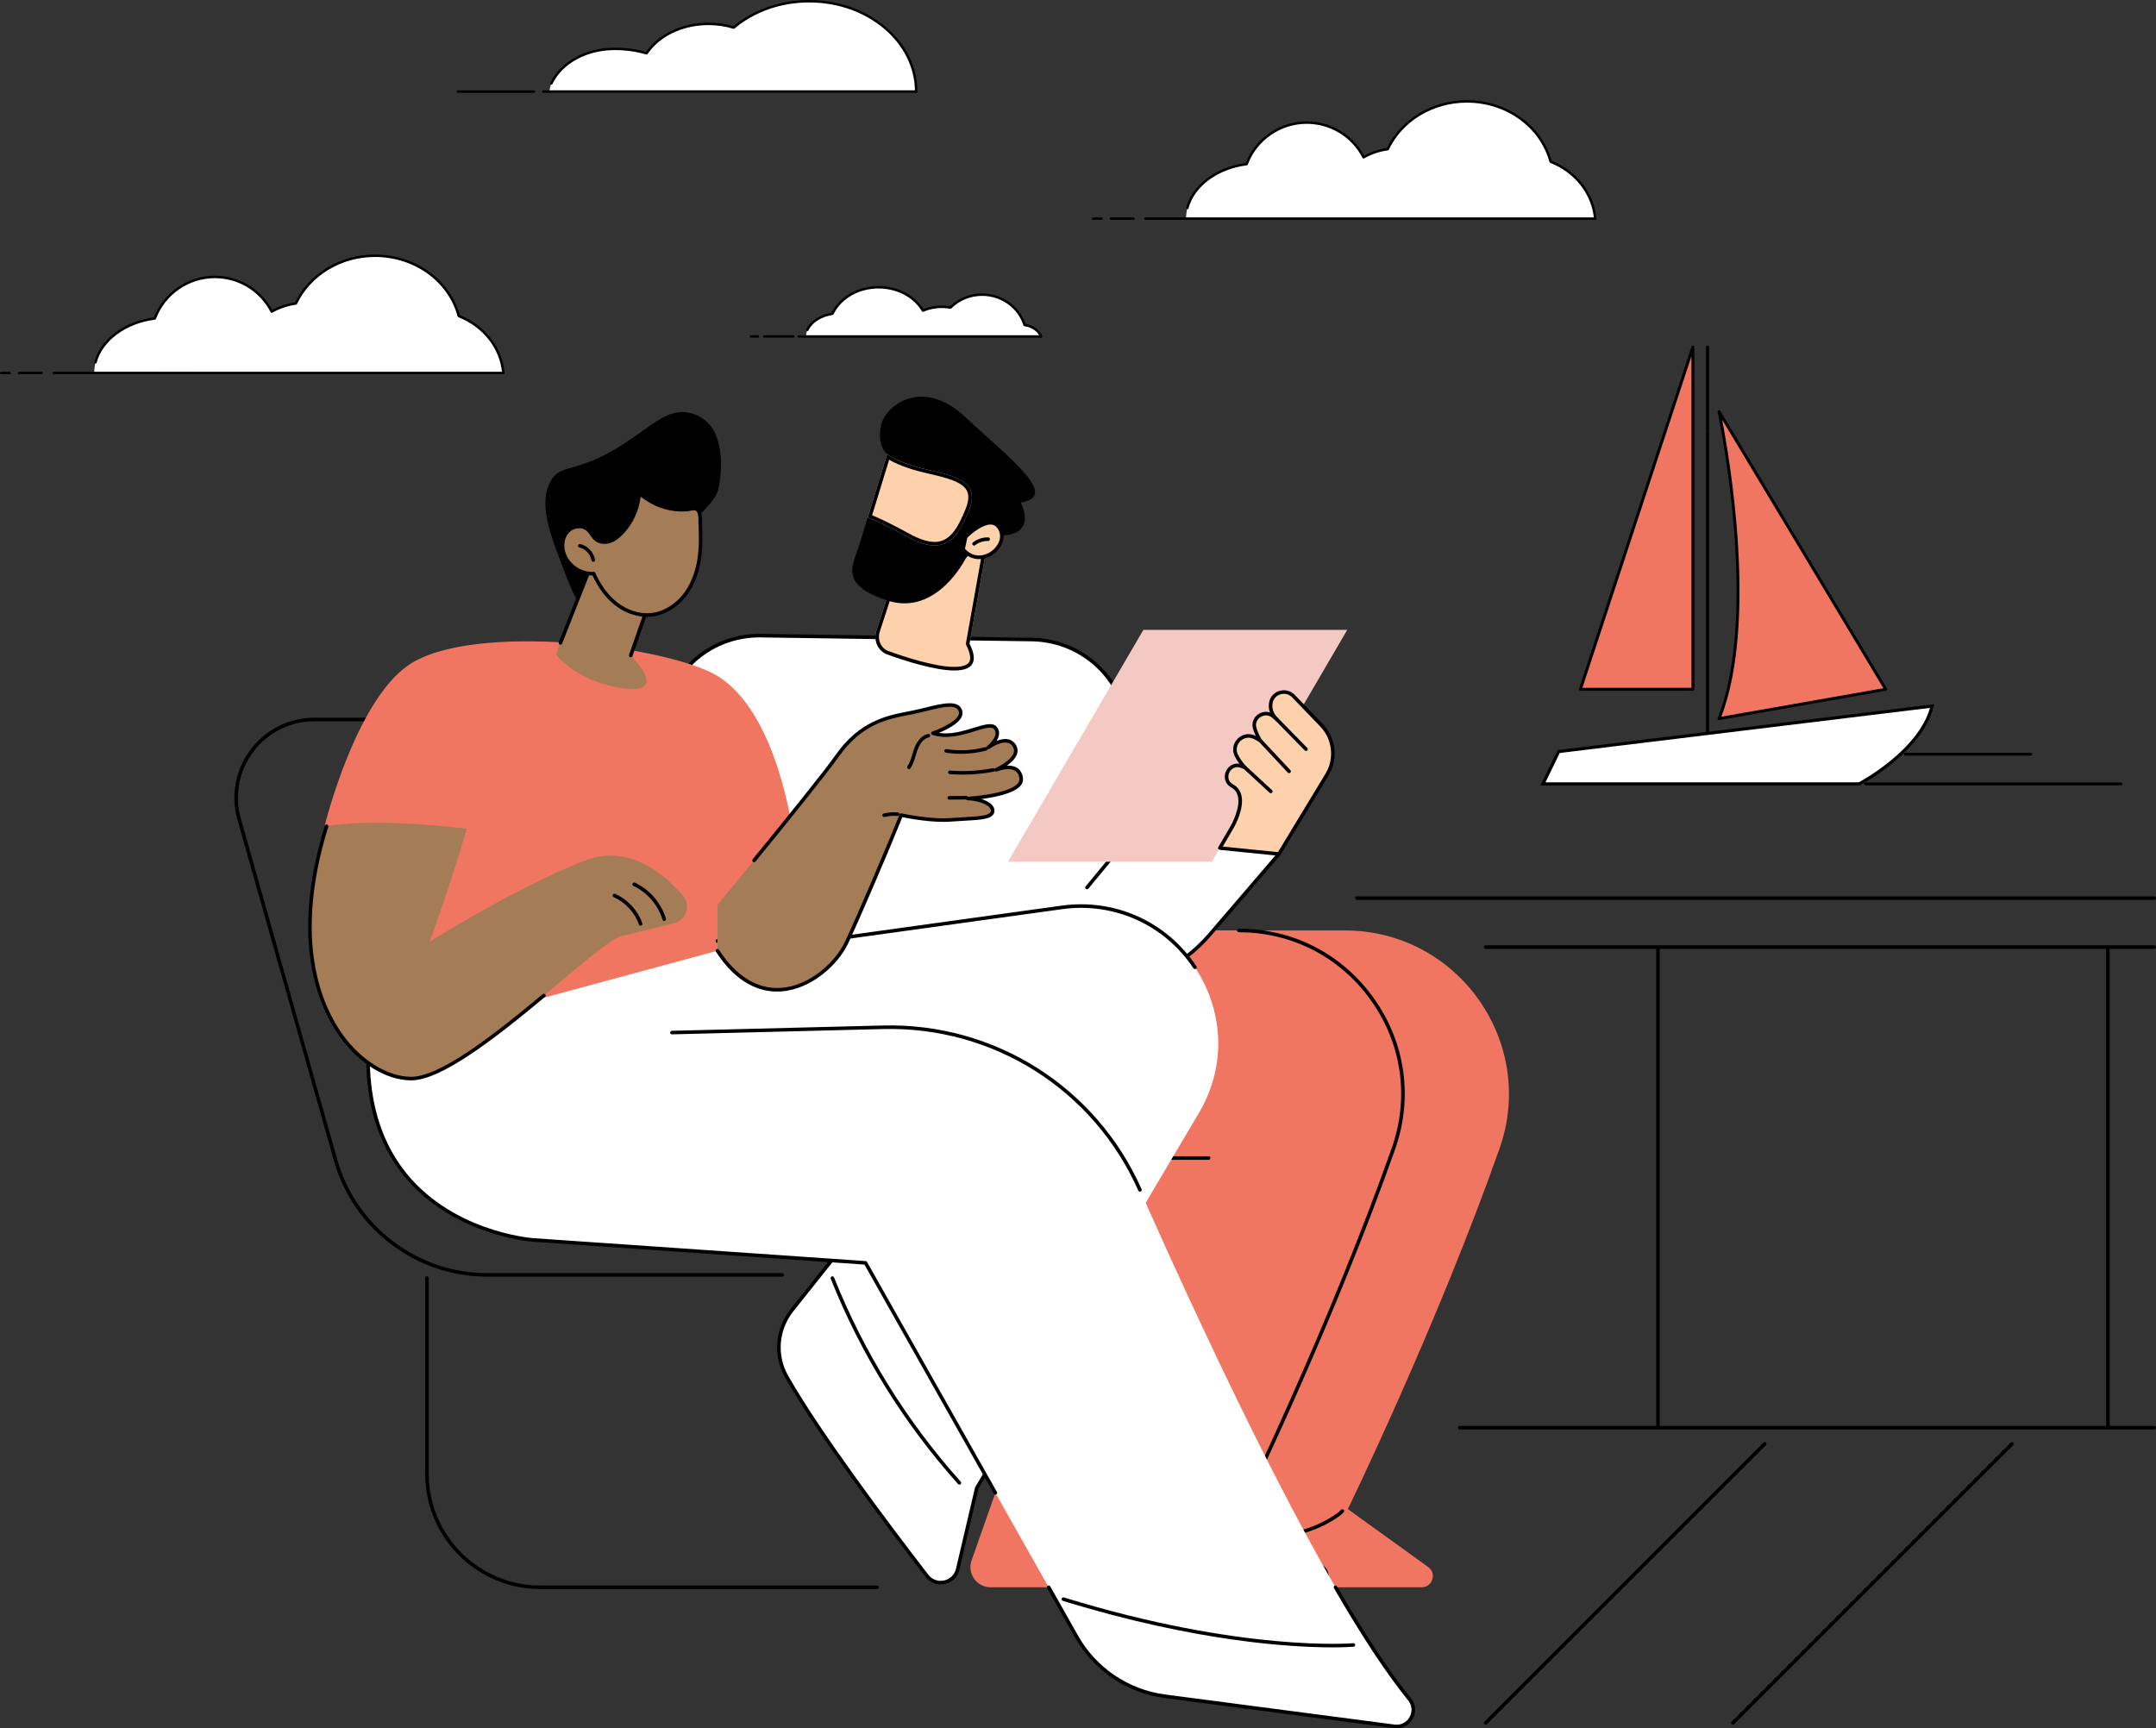 <svg xmlns="http://www.w3.org/2000/svg" id="Camada_2" data-name="Camada 2" viewBox="0 0 2663.85 2135.68"><rect x="0" y="0" width="2663.85" height="2135.68" fill="#333333" stroke="none"/><defs><style>      .cls-1 {        stroke: #000;        stroke-miterlimit: 10;        stroke-width: 3.88px;      }      .cls-1, .cls-2 {        fill: #fff;      }      .cls-3, .cls-4, .cls-2, .cls-5, .cls-6, .cls-7 {        stroke-width: 0px;      }      .cls-4 {        fill: #fdd1ab;      }      .cls-5 {        fill: #a47c55;      }      .cls-6 {        fill: #f07661;      }      .cls-7 {        fill: #f4c9c3;      }    </style></defs><g id="Illustration"><g id="Water_taxi_ride" data-name="Water taxi ride"><g><path class="cls-3" d="m966.53,1577.63h-364.74c-87.54,0-165.31-58.83-189.14-143.06l-119.29-421.67c-8.53-30.14-2.58-61.75,16.31-86.73,18.89-24.98,47.7-39.31,79.02-39.31h160.25c1.22,0,2.2.98,2.2,2.2s-.98,2.2-2.2,2.2h-160.25c-29.93,0-57.45,13.69-75.51,37.56-18.05,23.87-23.74,54.08-15.59,82.88l119.29,421.67c23.29,82.34,99.33,139.86,184.91,139.86h364.74c1.22,0,2.2.98,2.2,2.2s-.98,2.2-2.2,2.2Z"></path><g><g><path class="cls-6" d="m930.53,1149.81l-44.16,114.42c-30.75,79.69,28.37,165.34,113.79,164.82,202.36-1.22,505.09-2.44,505.09,1.23,0,4.66-133.06,382.51-173.77,498-5.71,16.2,6.31,33.16,23.49,33.16h401.57c13.41,0,18.96-17.19,8.08-25.03l-99.3-71.56s110.1-226.15,187.43-445.58c46.37-131.59-51.55-269.47-191.07-269.47h-731.15Z"></path><path class="cls-3" d="m1549.28,1902.9c-9.63,0-19.62-.5-29.97-1.51-24.82-2.42-49.64-7.33-73.66-12.08-19.66-3.89-40-7.91-60.16-10.53-1.21-.16-2.05-1.26-1.9-2.46.15-1.2,1.24-2.06,2.46-1.9,20.31,2.63,40.71,6.67,60.45,10.58,23.91,4.73,48.63,9.62,73.23,12.02,53.21,5.18,96.67-3.16,129.19-24.79,2.76-1.84,5.64-3.9,8.01-6.47.82-.9,2.21-.96,3.11-.14.9.82.96,2.21.14,3.11-2.68,2.92-5.82,5.17-8.81,7.16-27.01,17.97-61.25,27.02-102.08,27.02Z"></path><path class="cls-6" d="m799.47,1149.81l-44.16,114.42c-30.75,79.69,28.37,165.34,113.79,164.82,202.36-1.22,505.09-2.44,505.09,1.23,0,4.66-133.06,382.51-173.77,498-5.71,16.2,6.31,33.16,23.49,33.16h401.57c13.41,0,18.96-17.19,8.08-25.03l-99.3-71.56s110.1-226.15,187.43-445.58c46.37-131.59-51.55-269.47-191.07-269.47h-731.15Z"></path><path class="cls-3" d="m1625.48,1963.65c-1.22,0-2.2-.98-2.2-2.2s.98-2.2,2.2-2.2c6.24,0,9.8-4.16,11.06-8.05,1.26-3.89.79-9.35-4.26-12.99l-99.3-71.56c-.87-.63-1.16-1.78-.69-2.75,1.1-2.26,110.93-228.55,187.33-445.35,21.83-61.94,12.57-128.24-25.42-181.9-38.07-53.79-97.69-84.64-163.57-84.64-1.22,0-2.2-.98-2.2-2.2s.98-2.2,2.2-2.2c67.33,0,128.26,31.53,167.16,86.49,38.82,54.84,48.29,122.6,25.98,185.9-73.02,207.22-176.53,423.05-186.72,444.15l97.81,70.48c5.75,4.14,8.05,11.17,5.88,17.91-2.18,6.74-8.16,11.1-15.24,11.1Z"></path><path class="cls-3" d="m1418.22,1902.9c-9.63,0-19.62-.5-29.97-1.51-24.82-2.42-49.64-7.33-73.66-12.08-19.66-3.89-40-7.91-60.16-10.53-1.2-.16-2.05-1.26-1.9-2.46.15-1.2,1.25-2.06,2.46-1.9,20.31,2.63,40.71,6.67,60.45,10.58,23.91,4.73,48.63,9.62,73.23,12.02,53.22,5.18,96.68-3.16,129.19-24.79,2.76-1.84,5.64-3.9,8-6.47.82-.9,2.21-.96,3.11-.14.9.82.96,2.21.14,3.11-2.67,2.92-5.81,5.17-8.81,7.16-27.01,17.97-61.26,27.02-102.08,27.02Z"></path><path class="cls-3" d="m1493.23,1433.25h-101.61c-1.22,0-2.2-.98-2.2-2.2s.98-2.2,2.2-2.2h101.61c1.22,0,2.2.98,2.2,2.2s-.98,2.2-2.2,2.2Z"></path></g><g><g><path class="cls-2" d="m768.94,997.23c1.29-3.48,33.4-78.94,59.01-139.04,19.04-44.69,63.21-73.41,111.78-72.71l335.03,4.84c52.94.76,99.26,35.79,114.43,86.51l36,120.41,154.99,58.11-85.15,99.24c-37.28,43.44-91.91,68.12-149.15,67.36l-519.69-6.89-57.25-217.82Z"></path><path class="cls-3" d="m1348.46,1224.15c-.87,0-1.74,0-2.62-.02l-519.69-6.89c-.99-.01-1.85-.68-2.1-1.64l-57.25-217.82c-.12-.44-.09-.9.06-1.32,1.3-3.5,32.83-77.6,59.05-139.14,19.24-45.15,63.08-74.06,112.04-74.06.6,0,1.19,0,1.8.01l335.03,4.83c54.17.78,100.99,36.18,116.51,88.09l35.68,119.36,153.97,57.72c.67.25,1.18.82,1.36,1.51.18.7,0,1.43-.46,1.98l-85.15,99.24c-37.24,43.4-91.14,68.14-148.23,68.14Zm-520.58-11.28l518.02,6.86c56.74.74,110.49-23.52,147.45-66.59l83.1-96.85-152.04-57c-.64-.24-1.14-.77-1.34-1.43l-36-120.4c-14.96-50.05-60.12-84.19-112.36-84.95l-335.03-4.83c-.58,0-1.16-.01-1.73-.01-47.19,0-89.45,27.87-107.99,71.39-35.4,83.09-56.1,131.84-58.72,138.32l56.64,215.5Z"></path></g><path class="cls-3" d="m1343.08,1098.9c-.49,0-.99-.16-1.4-.5-.94-.77-1.07-2.16-.3-3.1l82.1-99.47c.77-.94,2.16-1.07,3.1-.3.94.77,1.07,2.16.3,3.1l-82.1,99.47c-.44.53-1.07.8-1.7.8Z"></path><polygon class="cls-7" points="1497.29 1064.89 1245.4 1064.89 1412.73 778.33 1664.61 778.33 1497.29 1064.89"></polygon><g><g><path class="cls-4" d="m1507.18,1047.94l72.99,7.39,59.4-98.05c11.86-19.57,9.06-44.68-6.82-61.16l-34.58-35.9c-9.1-9.44-25.39-5.01-27.86,7.87-1.27,6.61.11,13.96,7.36,20.96l-4.12-3.61c-10.71-9.38-27.36,1.01-23.22,14.63,1.32,4.35,3.44,9.27,6.61,14.82l-6.19-3.38c-14.37-7.86-30.35,7.44-23.09,22.12,2.24,4.53,5.54,9.41,10.24,14.58l-4.02-1.49c-15.38-5.7-25.88,15.91-11.76,24.27.19.11.39.23.59.34,21.7,12.26,0,50.03,0,50.03l-15.51,26.57Z"></path><path class="cls-3" d="m1580.17,1057.54c-.07,0-.15,0-.22-.01l-72.99-7.39c-.75-.08-1.4-.52-1.74-1.19-.34-.67-.32-1.46.06-2.11l15.51-26.57c.12-.21,12.61-22.24,8.53-37.08-1.22-4.44-3.74-7.69-7.72-9.93l-.63-.37c-8.41-4.98-9.05-13.94-6.09-20.16,2.64-5.54,8.73-10.24,16.47-8.95-2.28-3.06-4.19-6.13-5.7-9.18-3.74-7.56-2.22-16.22,3.87-22.06,6.06-5.81,14.71-7,22.09-3.05-1.42-3.03-2.57-5.97-3.42-8.77-2.15-7.08.51-14.27,6.79-18.33,4.42-2.86,9.52-3.49,14.12-1.97-1.51-4-1.85-8.26-.99-12.74,1.3-6.74,6.05-11.94,12.72-13.92,6.78-2.01,14.02-.12,18.89,4.94l34.58,35.9c16.55,17.18,19.48,43.42,7.12,63.82l-59.4,98.05c-.4.66-1.12,1.06-1.88,1.06Zm-69.37-11.44l68.2,6.91,58.68-96.86c11.33-18.7,8.64-42.75-6.52-58.49l-34.58-35.9c-3.73-3.87-9.27-5.32-14.48-3.78-5.06,1.5-8.67,5.44-9.65,10.53-1.34,6.98.92,13.36,6.73,18.97.86.83.9,2.19.09,3.07-.81.88-2.18.95-3.07.17l-4.12-3.61c-5.09-4.46-11.1-3.34-14.7-1.01-3.65,2.35-6.86,7.1-4.96,13.35,1.35,4.46,3.51,9.29,6.41,14.36.49.85.35,1.93-.34,2.63-.69.7-1.77.86-2.62.39l-6.19-3.38c-5.69-3.12-12.41-2.22-17.09,2.28-3.72,3.57-6.45,9.89-2.97,16.93,2.3,4.65,5.63,9.39,9.9,14.08.68.75.76,1.87.2,2.71-.57.84-1.63,1.18-2.59.83l-4.02-1.49c-6.72-2.49-11.99,1.14-14.23,5.84-2.2,4.62-1.71,10.89,4.36,14.48l.56.32c4.97,2.81,8.26,7.05,9.79,12.6,4.56,16.62-8.42,39.48-8.97,40.44l-13.8,23.63Z"></path></g><path class="cls-3" d="m1613.64,927.98c-.57,0-1.14-.22-1.57-.66l-35.98-36.72c-.85-.87-.84-2.26.03-3.11.87-.85,2.26-.84,3.11.03l35.98,36.72c.85.87.84,2.26-.03,3.11-.43.42-.98.63-1.54.63Z"></path><path class="cls-3" d="m1592.75,955.43c-.59,0-1.18-.23-1.61-.7l-35.82-38.34c-.83-.89-.78-2.28.11-3.11.89-.83,2.28-.78,3.11.11l35.82,38.34c.83.89.78,2.28-.11,3.11-.42.4-.96.59-1.5.59Z"></path><path class="cls-3" d="m1570.13,980.16c-.53,0-1.07-.19-1.49-.58l-32.24-29.75c-.89-.82-.95-2.22-.13-3.11.82-.89,2.22-.95,3.11-.12l32.24,29.75c.89.82.95,2.22.13,3.11-.43.47-1.02.71-1.62.71Z"></path></g></g><g><g><path class="cls-4" d="m1126.55,644.76l-43.78,134.65c-3.92,12.06,2.12,25.2,13.46,29.3,41.47,14.99,129.33,41.63,101.63-13.33l23.06-129.08-94.36-21.53Z"></path><path class="cls-3" d="m1129.49,649.94l86.35,19.71-22.32,124.95c-.17.94-.03,1.9.4,2.75,4.84,9.6,6.07,16.82,3.56,20.89-2.98,4.84-11.62,5.85-18.35,5.85-23.82,0-61.23-12.24-81.41-19.53-9.13-3.3-13.96-13.98-10.77-23.8l42.54-130.82Zm-2.94-5.18l-43.78,134.65c-3.92,12.06,2.12,25.2,13.46,29.3,22.6,8.17,58.97,19.79,82.91,19.79,20,0,31.33-8.11,18.72-33.12l23.06-129.08-94.36-21.53Z"></path></g><g><g><path class="cls-3" d="m1146.6,580.6c-38.33-8.65-50.44-19.5-50.44-19.5,0,0-12.48-8.6-7.93-34.11,4.55-25.52,51-61.96,104.64-11.5,53.64,50.46,117.76,98,68.21,105.45,0,0,27.07,48.89-42.86,39.8l-25.08,29.37s-35.47,71.85-96.68,52c-61.21-19.86-42.07-44.87-34.65-69.04,2.17-7.08,6.02-19.63,10.38-33.82,13.01,5.13,29.28,13.21,50.22,24.63,45.35,24.73,62.53-74.61,24.2-83.26Z"></path><g><path class="cls-4" d="m1146.6,580.6c38.33,8.65,64.26,16.06,50.52,50.08-13.74,34.02-29.37,57.91-74.72,33.18-20.94-11.42-37.2-19.51-50.22-24.63,10.51-34.26,23.97-78.14,23.97-78.14,0,0,12.11,10.85,50.44,19.5Z"></path><path class="cls-3" d="m1098.61,568.09c6.95,4.14,21.31,11,47.01,16.8,24.28,5.48,43.3,10.53,48.94,21.31,2.92,5.58,2.42,13.05-1.53,22.84-10.13,25.08-20.07,40.62-38.29,40.62-8.33,0-18.5-3.25-30.25-9.65-19.89-10.84-34.95-18.34-46.93-23.33l21.04-68.58Zm-2.46-6.99s-13.46,43.88-23.97,78.14c13.01,5.13,29.27,13.21,50.22,24.63,13.01,7.1,23.57,10.19,32.35,10.19,21.81,0,32.57-19.11,42.37-43.37,13.74-34.02-12.19-41.43-50.52-50.08-38.33-8.65-50.44-19.5-50.44-19.5Z"></path></g></g><g><g><path class="cls-4" d="m1193.13,663.37s30.98-31.44,42.47-9.74c11.49,21.71-24.63,50.57-45.73,25.06l3.26-15.33Z"></path><path class="cls-3" d="m1209.5,690.91c-7.2,0-14.8-2.93-21.32-10.81-.43-.52-.6-1.2-.46-1.86l3.26-15.33c.09-.41.29-.79.59-1.09.81-.82,19.93-20.01,34.6-17.86,4.89.72,8.72,3.62,11.37,8.64,6.55,12.37-.68,25.96-11.2,32.99-4.65,3.1-10.59,5.32-16.85,5.32Zm-17.25-12.82c10.23,11.58,23.37,9.37,31.65,3.84,8.88-5.93,15.08-17.2,9.76-27.27-1.99-3.76-4.65-5.83-8.12-6.34-10.1-1.48-24.92,10.75-30.39,16.15l-2.9,13.63Z"></path></g><path class="cls-3" d="m1203.46,674.19c-.66,0-1.31-.29-1.74-.86-.74-.96-.56-2.34.4-3.09,5.37-4.15,12.09-6.34,18.85-6.15,1.22.03,2.17,1.04,2.14,2.26-.03,1.22-1.11,2.17-2.26,2.14-5.67-.15-11.54,1.76-16.05,5.24-.4.31-.87.46-1.34.46Z"></path></g></g></g></g><g><g><g><path class="cls-2" d="m1311.89,1121.31l-333.66,46.26-247.06-1.15c-41.98,149.74,443.55,206.44,443.55,206.44l-196.12,246.03c-18.81,23.6-21.51,56.29-6.56,82.51,41.2,72.28,128.49,187.94,173.24,245.91,11.08,14.36,33.86,9.41,38-8.25l23.53-100.33,274.33-463.11c72.37-122.16-28.56-273.81-169.24-254.31Z"></path><path class="cls-3" d="m1162.21,1957.89c-7.24,0-14.1-3.31-18.68-9.24-47.24-61.2-132.59-174.57-173.41-246.17-15.44-27.1-12.79-60.45,6.76-84.97l193.67-242.96c-18.44-2.33-99.28-13.15-186.08-34.13-132.44-32.01-214.95-71.13-245.22-116.29-12.42-18.52-15.85-38.14-10.19-58.31.27-.95,1.13-1.61,2.12-1.61h.01l246.91,1.15,333.51-46.23c65.92-9.14,129.78,19.59,166.65,74.99.67,1.01.4,2.38-.61,3.05-1.01.67-2.38.4-3.05-.61-35.92-53.98-98.15-81.97-162.38-73.07l-333.66,46.26c-.11.02-.21.02-.31.02l-245.37-1.14c-4.67,18.31-1.29,36.15,10.04,53.05,70.85,105.68,428.47,148.57,432.07,148.99.79.09,1.47.61,1.78,1.35.3.74.18,1.58-.31,2.21l-196.12,246.03c-18.42,23.11-20.92,54.53-6.37,80.05,40.68,71.37,125.89,184.55,173.07,245.66,4.6,5.96,12.03,8.67,19.39,7.08,7.36-1.6,13.01-7.15,14.73-14.48l23.53-100.33c.05-.22.14-.43.25-.62l100.13-169.03c.62-1.04,1.97-1.39,3.01-.77,1.04.62,1.39,1.97.77,3.01l-99.96,168.74-23.45,100c-2.11,9.01-9.04,15.82-18.08,17.78-1.71.37-3.43.55-5.13.55Z"></path><path class="cls-3" d="m1185.37,1834.61c-.6,0-1.21-.25-1.64-.73-67.05-74.97-119.98-160.33-157.33-253.7-.45-1.13.1-2.41,1.23-2.86,1.12-.45,2.41.1,2.86,1.23,37.15,92.89,89.81,177.81,156.52,252.4.81.91.73,2.3-.17,3.11-.42.38-.95.56-1.47.56Z"></path></g><path class="cls-3" d="m1174.71,1563.18h0l-91.04-.34c-1.21,0-2.2-.99-2.19-2.21,0-1.21.99-2.19,2.2-2.19h0l91.04.34c1.21,0,2.2.99,2.19,2.21,0,1.21-.99,2.19-2.2,2.19Z"></path><path class="cls-2" d="m1741.49,2099.78c-100.37-123.28-242.17-424.31-333.05-629.43-55.4-125.04-180.69-204.39-317.45-200.94l-260.8,6.57,62.03-124.09-79.9-14.56-343,63.14c-78.94,314,189.11,331.76,189.11,331.76,7.56.48,410.97,28.35,410.97,28.35l260.86,462.08c22.71,40.23,63.03,67.43,108.85,73.44l283.69,37.19c18.54,2.43,30.49-19.01,18.69-33.51Z"></path><path class="cls-3" d="m1725.67,2135.68c-1.04,0-2.09-.07-3.15-.21l-283.69-37.19c-46.25-6.06-87.56-33.93-110.48-74.54l-34.56-61.21c-.6-1.06-.22-2.4.84-3,1.06-.6,2.4-.22,3,.83l34.56,61.21c22.25,39.41,62.33,66.46,107.22,72.34l283.69,37.19c7.67,1,14.76-2.56,18.52-9.29,3.76-6.74,3.06-14.65-1.82-20.65-26.25-32.24-57.08-78.88-91.63-138.62-.61-1.05-.25-2.4.8-3.01,1.05-.61,2.4-.25,3.01.8,34.44,59.54,65.14,105.98,91.24,138.05,6.04,7.42,6.91,17.22,2.25,25.57-4.13,7.41-11.53,11.72-19.78,11.72Z"></path><path class="cls-3" d="m1229.84,1846.97c-.77,0-1.51-.4-1.92-1.12l-159.86-283.16c-24.21-1.67-402.51-27.81-409.77-28.27-1.06-.07-106.09-7.93-165.32-89.31-43.12-59.24-51.8-141.74-25.79-245.19.21-.84.89-1.47,1.74-1.63l343-63.14c.26-.05.53-.05.79,0l79.9,14.56c1.19.22,1.99,1.36,1.77,2.56-.22,1.2-1.34,1.99-2.56,1.77l-79.5-14.49-341.22,62.81c-25.26,101.48-16.7,182.27,25.42,240.15,58.03,79.73,161.01,87.44,162.04,87.5,7.47.47,406.94,28.07,410.97,28.35.74.05,1.4.47,1.76,1.11l160.44,284.19c.6,1.06.22,2.4-.84,3-.34.19-.71.28-1.08.28Z"></path><path class="cls-3" d="m1408.45,1472.56c-.84,0-1.65-.49-2.01-1.31-55.25-124.71-179.09-203.06-315.38-199.63l-260.8,6.57c-1.28.02-2.23-.93-2.26-2.14-.03-1.21.93-2.22,2.14-2.25l260.8-6.57c138.03-3.46,263.54,75.91,319.52,202.25.49,1.11,0,2.41-1.12,2.9-.29.13-.59.19-.89.19Z"></path><path class="cls-3" d="m1646.22,2035.71c-49.66,0-167.61-6.54-333.01-57.5-1.16-.36-1.81-1.59-1.45-2.75.36-1.16,1.59-1.81,2.75-1.45,220.6,67.96,356.12,56.67,357.47,56.54,1.22-.11,2.28.78,2.39,1.99.11,1.21-.78,2.28-1.99,2.39-.34.03-9.33.78-26.15.78Z"></path></g><g><g><path class="cls-6" d="m503.86,1278.34l50.56-223.81-153.24-34.29s37.52-152.81,103.36-198.21c79.12-54.56,322.88-23.67,382.81,13.78,73.5,45.92,91.88,191.33,91.88,191.33l-42.24,73.88s-51.95,46.71-50.55,73.86l-382.58,103.47Z"></path><path class="cls-3" d="m1002.48,1165.01h-116.03c-1.22,0-2.2-.98-2.2-2.2s.98-2.2,2.2-2.2h113.42c-2.17-12.58-12.28-69.68-27.62-132.96-.29-1.18.44-2.37,1.62-2.66,1.19-.28,2.37.44,2.65,1.62,17.34,71.53,28.02,135.2,28.12,135.84.11.64-.07,1.29-.49,1.78-.42.49-1.03.78-1.68.78Z"></path></g><g><path class="cls-5" d="m576.75,1024.07c-22.14,75.16-45.88,139.62-45.88,139.62,0,0,114.02-71.27,194.01-100.93,52.07-19.31,95.06,16.44,118.72,43.75,10.36,11.96,4.32,30.65-11.05,34.41l-61.9,15.16c-26.68-.08-195.91,177.96-263.4,176.74-67.49-1.21-167.57-105.77-103.79-311.81,63.29-11.22,173.27,3.06,173.27,3.06Z"></path><path class="cls-3" d="m507.94,1335.02c-.24,0-.48,0-.72,0-30.64-.55-63.2-20.58-87.07-53.58-26.05-36.01-63.13-117.81-18.78-261.08.36-1.16,1.59-1.81,2.75-1.45,1.16.36,1.81,1.59,1.45,2.75-43.78,141.45-7.43,221.86,18.14,257.21,22.72,31.41,54.75,51.24,83.58,51.76.22,0,.45,0,.67,0,35.25,0,98.97-49.05,162.64-102.13.94-.78,2.32-.65,3.1.28.78.93.65,2.32-.28,3.1-64.3,53.61-128.81,103.15-165.49,103.15Z"></path><path class="cls-3" d="m791.52,1143.88c-.91,0-1.76-.57-2.08-1.48-5.15-14.8-16.79-27.4-31.14-33.71-1.11-.49-1.62-1.79-1.13-2.9.49-1.11,1.78-1.62,2.9-1.13,15.45,6.79,27.98,20.35,33.53,36.29.4,1.15-.21,2.4-1.36,2.8-.24.08-.48.12-.72.12Z"></path><path class="cls-3" d="m820.67,1138.03c-.95,0-1.82-.62-2.11-1.57-5.41-18.1-18.85-33.7-35.95-41.73-1.1-.52-1.57-1.83-1.05-2.93.52-1.1,1.83-1.57,2.93-1.06,18.21,8.56,32.53,25.18,38.29,44.46.35,1.16-.31,2.39-1.48,2.74-.21.06-.42.09-.63.09Z"></path></g><g><path class="cls-5" d="m1128.81,880.04c26.08-5.42,53.25-16.03,57.89-1.52,4.64,14.51-34.05,27.53-34.05,27.53,31.4,10.43,67.73-16.92,76.94-6.71,9.21,10.21-8.4,24.25-8.4,24.25,0,0,22.99-17.14,32.22-1.81,9.23,15.34-22.69,29.57-22.69,29.57,0,0,27.75-11.49,30.99,10.13,3.24,21.63-66.15,25.3-66.15,25.3,13.49.05,32.31,6.45,30.89,15.99-1.42,9.54-25.51,8.24-51.54,10.3-26.03,2.07-61.38-5.83-61.38-5.83-16.77,42.07-53.36,127.3-67.46,157.33-21.27,45.28-101.58,100.17-159.6,10.3v-56.52s124.24-150.55,148.01-184.44c31.54-44.96,68.27-48.46,94.35-53.87Z"></path><path class="cls-3" d="m960.26,1225.32c-21.07,0-49.84-9.25-75.66-49.26-.66-1.02-.37-2.38.66-3.04,1.02-.66,2.38-.37,3.04.65,21.14,32.75,47.62,49.02,76.52,47.09,35.15-2.36,67.06-31.2,79.24-57.13,14.38-30.62,50.92-115.83,67.41-157.21.4-1,1.47-1.57,2.52-1.33.35.08,35.32,7.8,60.73,5.78,5.58-.44,11.01-.73,16.26-1.01,16.67-.88,32.43-1.71,33.28-7.43.23-1.52-.28-2.98-1.56-4.46-4.73-5.51-17.78-8.96-27.16-9-1.19,0-2.16-.96-2.19-2.15-.03-1.19.89-2.19,2.08-2.25.51-.03,50.97-2.86,62.22-16.64,1.59-1.95,2.21-3.96,1.88-6.14-.69-4.59-2.57-7.7-5.74-9.5-8.22-4.64-22.09,1.01-22.23,1.07-1.11.46-2.39-.06-2.86-1.16-.48-1.11.02-2.39,1.12-2.88.19-.09,19.38-8.76,22.62-19.09.81-2.57.5-4.96-.92-7.33-1.7-2.83-3.98-4.48-6.96-5.07-9.34-1.84-21.93,7.41-22.06,7.51-.96.71-2.32.53-3.05-.42-.73-.95-.57-2.31.37-3.06.1-.08,9.61-7.77,10.21-15.16.18-2.23-.5-4.16-2.07-5.9-3.17-3.51-12.55-.63-23.4,2.71-15.39,4.73-34.54,10.62-52.6,4.62-.9-.3-1.5-1.14-1.51-2.08,0-.95.6-1.79,1.5-2.09,9.5-3.2,35.91-14.62,32.66-24.77-3.08-9.64-20-5.48-39.61-.66-5.14,1.26-10.46,2.57-15.74,3.67-2.25.47-4.58.92-6.98,1.39-25.71,5-57.7,11.23-86.02,51.6-14.2,20.24-63.78,81.56-102.88,129.43-.77.94-2.15,1.08-3.1.31-.94-.77-1.08-2.15-.31-3.1,39.05-47.82,88.56-109.04,102.69-129.18,29.34-41.82,63.69-48.5,88.78-53.39,2.38-.46,4.69-.91,6.92-1.38,5.2-1.08,10.48-2.38,15.58-3.63,20.84-5.12,40.52-9.95,44.85,3.6,4,12.54-17.17,23.05-28.72,27.76,14.81,2.42,30.36-2.36,43.18-6.3,12.8-3.93,22.91-7.04,27.96-1.45,2.4,2.66,3.47,5.76,3.19,9.21-.24,2.97-1.5,5.87-3.1,8.45,4.38-1.73,9.45-2.91,14.1-2,4.22.83,7.54,3.22,9.89,7.12,2.09,3.46,2.54,7.14,1.35,10.92-1.8,5.72-7.2,10.77-12.53,14.56,4.03-.19,8.27.32,11.84,2.34,4.37,2.47,7.04,6.74,7.93,12.68.51,3.43-.44,6.66-2.82,9.58-8.01,9.81-31.82,14.5-48.4,16.63,5.54,1.78,10.49,4.39,13.38,7.75,2.1,2.45,2.99,5.21,2.58,7.98-1.39,9.28-16.49,10.07-37.4,11.17-5.22.27-10.62.56-16.14,1-22.96,1.82-52.53-3.88-60.2-5.48-16.82,42.03-52.62,125.48-66.83,155.73-12.72,27.07-46.1,57.18-82.92,59.65-1.56.11-3.18.16-4.85.16Z"></path><path class="cls-3" d="m1172.97,988.1c-1.21,0-2.19-.97-2.2-2.18-.01-1.21.96-2.21,2.18-2.22l20.67-.19h.02c1.21,0,2.19.97,2.2,2.18.01,1.21-.96,2.21-2.18,2.22l-20.67.19h-.02Z"></path><path class="cls-3" d="m1189.56,957.23c-5.36,0-10.72-.21-16.08-.64-1.21-.1-2.11-1.16-2.02-2.37.1-1.21,1.15-2.11,2.37-2.02,17.7,1.42,35.52.44,52.96-2.92,1.2-.23,2.35.55,2.58,1.74.23,1.19-.55,2.35-1.74,2.58-12.55,2.42-25.3,3.63-38.07,3.63Z"></path><path class="cls-3" d="m1187.5,931.52c-6.32,0-12.63-.49-18.83-1.47-1.2-.19-2.02-1.32-1.83-2.52.19-1.2,1.32-2.02,2.52-1.83,15.89,2.52,32.51,1.67,48.07-2.45,1.17-.31,2.38.39,2.69,1.56.31,1.17-.39,2.38-1.56,2.69-10.07,2.67-20.57,4.01-31.04,4.01Z"></path><path class="cls-3" d="m1123.09,950.41c-.42,0-.84-.12-1.21-.36-1.01-.67-1.29-2.03-.63-3.05,2.84-4.31,4.33-9.3,5.91-14.58.71-2.39,1.45-4.86,2.32-7.25,2.14-5.86,7.21-16.02,17.16-18.2,1.18-.26,2.36.49,2.62,1.68.26,1.19-.49,2.36-1.68,2.62-7.9,1.73-12.14,10.4-13.97,15.41-.83,2.27-1.55,4.68-2.24,7-1.6,5.35-3.25,10.89-6.45,15.74-.42.64-1.12.99-1.84.99Z"></path><path class="cls-3" d="m1092.37,1009.62c-.99,0-1.89-.67-2.14-1.68-.29-1.18.44-2.37,1.62-2.66,5.79-1.41,11.74-1.86,17.67-1.31,1.21.11,2.1,1.18,1.99,2.39-.11,1.21-1.19,2.11-2.39,1.99-5.44-.5-10.9-.09-16.23,1.21-.18.04-.35.06-.52.06Z"></path></g></g><g><path class="cls-3" d="m697.48,706.46c-18.08-46.7-32.58-84.17-17.06-111.99,12.09-21.67,27.66-8.79,79.83-39.56,42.35-24.98,61.78-50.76,91.07-44.86,10.08,2.03,16.76,6.89,18.53,8.24,29.74,22.62,19.36,77.45,18.73,81.33-2.75,17.21-9.19,33.12-167.27,149.4-9.28-4.92-14.13-17.47-23.85-42.56Z"></path><g><path class="cls-5" d="m732.94,691.98l-46.12,116.84s25.85,34.09,83.83,41.85c57.98,7.76,8.65-40.72,8.65-40.72l28.01-80.11-74.37-37.86Z"></path><path class="cls-3" d="m779.31,812.14c-.24,0-.49-.04-.73-.12-1.15-.4-1.75-1.66-1.35-2.8l27.37-78.29-70.5-35.89-39.58,100.27c-.44,1.13-1.72,1.68-2.85,1.24-1.13-.45-1.68-1.72-1.24-2.85l40.47-102.52c.23-.58.69-1.03,1.27-1.25.58-.22,1.22-.18,1.78.1l74.37,37.86c.98.5,1.44,1.65,1.08,2.69l-28.01,80.11c-.32.91-1.17,1.47-2.08,1.47Z"></path><g><g><path class="cls-5" d="m864.97,682.56c-1.7,17.76-6.66,35.55-16.96,50.11-10.3,14.56-26.41,25.58-44.18,27.15-15.41,1.37-30.96-4.42-43.06-14.06-12.1-9.63-20.98-22.86-27.28-36.98-16.14,1.05-32.28-10.1-37.02-25.56-2.73-8.92-1.6-19.43,4.67-26.35,6.26-6.92,18.1-8.75,25.13-2.62,4.01,3.5,6.03,8.89,10.18,12.22,4.62,3.71,11.27,4.18,16.91,2.34,5.64-1.84,10.41-5.68,14.54-9.93,13.03-13.37,20.96-31.59,21.86-50.24-.08,1.76,7.99,6.75,9.41,7.72,3.56,2.45,7.34,4.58,11.26,6.39,7.75,3.56,16.08,5.83,24.56,6.72,4.3.45,8.64.55,12.96.27,3.43-.22,8.3-2.02,11.63-1.11,6.96,1.89,5.43,15.12,5.72,20.48.6,11.14.75,22.32-.31,33.44Z"></path><path class="cls-3" d="m799.37,762.22c-13.72,0-28.05-5.24-39.98-14.73-11.05-8.79-20.23-21.05-27.3-36.44-16.48.32-32.89-11.36-37.73-27.18-3.22-10.51-1.25-21.42,5.14-28.47,7.39-8.16,20.58-9.46,28.21-2.8,2.13,1.86,3.7,4.13,5.22,6.33,1.53,2.21,2.98,4.31,4.88,5.83,3.72,2.98,9.41,3.74,14.85,1.97,4.52-1.47,8.85-4.45,13.65-9.37,12.62-12.96,20.36-30.75,21.23-48.81h0c.06-1.22,1.12-2.16,2.3-2.09,1.04.05,1.88.82,2.06,1.8.46.66,2.18,2.17,7.49,5.65.44.29.79.52,1,.66,3.42,2.35,7.1,4.44,10.93,6.2,7.54,3.46,15.57,5.66,23.87,6.53,4.2.44,8.44.53,12.58.26,1.06-.07,2.35-.32,3.72-.59,2.8-.55,5.96-1.17,8.63-.45,7.37,2.01,7.33,12.35,7.3,19.2,0,1.26-.01,2.39.04,3.29.71,13.29.61,24.02-.32,33.77h0c-1.95,20.43-7.8,37.65-17.36,51.17-11.35,16.04-28.46,26.54-45.79,28.07-1.54.14-3.09.2-4.64.2Zm-65.89-55.63c.86,0,1.65.51,2.01,1.3,6.86,15.39,15.83,27.55,26.64,36.16,12.41,9.87,27.55,14.83,41.49,13.59,16.06-1.43,31.97-11.23,42.59-26.23,9.11-12.89,14.69-29.39,16.57-49.05.91-9.52,1.01-20.04.3-33.11-.05-.97-.05-2.18-.04-3.54.02-5.17.06-13.81-4.06-14.93-1.67-.45-4.3.06-6.62.52-1.51.3-2.94.58-4.29.66-4.39.28-8.87.19-13.33-.28-8.78-.92-17.27-3.25-25.25-6.91-4.07-1.87-7.97-4.08-11.59-6.57-.19-.13-.51-.34-.91-.6-2.3-1.5-4.09-2.74-5.46-3.78-1.99,17.36-9.88,34.12-22.07,46.63-5.31,5.45-10.22,8.79-15.44,10.49-6.83,2.23-14.1,1.18-18.96-2.72-2.4-1.93-4.1-4.38-5.75-6.76-1.43-2.06-2.78-4.01-4.5-5.52-5.79-5.07-16.31-3.91-22.06,2.44-5.27,5.82-6.92,15.33-4.19,24.23,4.42,14.44,19.7,24.99,34.77,24.01.05,0,.09,0,.14,0Zm131.49-24.03h.02-.02Zm-73.03-73.8h0s0,0,0,0Z"></path></g><path class="cls-3" d="m732.94,694.18c-1.06,0-1.99-.77-2.17-1.84-1.24-7.56-7.32-14.05-14.79-15.77-1.18-.27-1.92-1.45-1.65-2.64.27-1.18,1.46-1.92,2.64-1.65,9.17,2.11,16.63,10.07,18.15,19.35.2,1.2-.62,2.33-1.82,2.53-.12.02-.24.03-.36.03Z"></path></g></g></g></g><path class="cls-3" d="m1083.67,1963.65h-416.13c-78.41,0-142.19-63.79-142.19-142.19v-242.09c0-1.21.98-2.2,2.2-2.2s2.2.98,2.2,2.2v242.09c0,75.98,61.81,137.79,137.79,137.79h416.13c1.22,0,2.2.98,2.2,2.2s-.98,2.2-2.2,2.2Z"></path></g><g><path class="cls-3" d="m2661.65,1112.06h-984.93c-1.22,0-2.2-.98-2.2-2.2s.98-2.2,2.2-2.2h984.93c1.22,0,2.2.98,2.2,2.2s-.98,2.2-2.2,2.2Z"></path><path class="cls-3" d="m2661.65,1172.54h-826.09c-1.22,0-2.2-.98-2.2-2.2s.98-2.2,2.2-2.2h826.09c1.22,0,2.2.98,2.2,2.2s-.98,2.2-2.2,2.2Z"></path><path class="cls-3" d="m2661.65,1766.47h-858.13c-1.22,0-2.2-.98-2.2-2.2s.98-2.2,2.2-2.2h858.13c1.22,0,2.2.98,2.2,2.2s-.98,2.2-2.2,2.2Z"></path><path class="cls-3" d="m2604.43,1766.47c-1.22,0-2.2-.98-2.2-2.2v-591.78c0-1.21.98-2.2,2.2-2.2s2.2.98,2.2,2.2v591.78c0,1.21-.98,2.2-2.2,2.2Z"></path><path class="cls-3" d="m2048.5,1766.47c-1.22,0-2.2-.98-2.2-2.2v-591.78c0-1.21.98-2.2,2.2-2.2s2.2.98,2.2,2.2v591.78c0,1.21-.98,2.2-2.2,2.2Z"></path></g><g><path class="cls-3" d="m1835.57,2131.25c-.56,0-1.13-.21-1.56-.64-.86-.86-.86-2.25,0-3.11l344.86-344.86c.86-.86,2.25-.86,3.11,0,.86.86.86,2.25,0,3.11l-344.86,344.86c-.43.43-.99.64-1.56.64Z"></path><path class="cls-3" d="m2141.13,2131.25c-.56,0-1.13-.21-1.56-.64-.86-.86-.86-2.25,0-3.11l344.86-344.86c.86-.86,2.25-.86,3.11,0,.86.86.86,2.25,0,3.11l-344.86,344.86c-.43.43-.99.64-1.56.64Z"></path></g></g><g><path class="cls-3" d="m2109.75,923.02c-1,0-1.81-.81-1.81-1.81v-391.97c0-1,.81-1.81,1.81-1.81s1.81.81,1.81,1.81v391.97c0,1-.81,1.81-1.81,1.81Z"></path><path class="cls-3" d="m2109.75,531.05c-1,0-1.81-.81-1.81-1.81v-100.37c0-1,.81-1.81,1.81-1.81s1.81.81,1.81,1.81v100.37c0,1-.81,1.81-1.81,1.81Z"></path><g><polygon class="cls-6" points="2091.69 428.87 2091.69 851.78 1952.66 851.78 2091.69 428.87"></polygon><path class="cls-3" d="m2091.69,853.58h-139.03c-.58,0-1.12-.28-1.46-.75-.34-.47-.43-1.07-.25-1.62l139.03-422.9c.28-.84,1.12-1.36,2-1.22.88.14,1.52.9,1.52,1.78v422.9c0,1-.81,1.81-1.81,1.81Zm-136.54-3.61h134.73v-409.82l-134.73,409.82Z"></path></g><g><path class="cls-6" d="m2123.97,508.72s53.21,245.24,0,379.28l205.98-36.22-205.98-343.06Z"></path><path class="cls-3" d="m2123.97,889.8c-.54,0-1.05-.24-1.4-.67-.41-.51-.52-1.2-.28-1.81,52.39-131.99.44-375.79-.09-378.23-.19-.86.28-1.74,1.1-2.06.82-.33,1.76,0,2.21.75l205.98,343.06c.31.51.34,1.14.1,1.68-.25.54-.74.93-1.33,1.03l-205.98,36.22c-.1.02-.21.03-.31.03Zm3.82-371.21c9.17,47.59,43.88,249.18-.98,367.07l200.24-35.21-199.26-331.86Z"></path></g><path class="cls-1" d="m1925.85,928.7l-19.46,40h390.66s76.41-40.05,90.13-96.19l-461.33,56.19Z"></path></g><path class="cls-3" d="m2620.57,970.51h-315.38c-1,0-1.81-.81-1.81-1.81s.81-1.81,1.81-1.81h315.38c1,0,1.81.81,1.81,1.81s-.81,1.81-1.81,1.81Z"></path><path class="cls-3" d="m2509.11,933.81h-154.86c-1,0-1.81-.81-1.81-1.81s.81-1.81,1.81-1.81h154.86c1,0,1.81.81,1.81,1.81s-.81,1.81-1.81,1.81Z"></path><g><path class="cls-2" d="m1970.94,270.24c-2.77-31.64-24.65-58.33-55.05-70.41-11.58-42.8-53.52-74.51-103.52-74.51-43.72,0-81.28,24.26-97.76,58.97-10.88,1.54-20.99,5.05-29.85,10.08-13.1-25.44-39.68-42.86-70.36-42.86-33.98,0-62.94,21.35-74.12,51.31-36.73,4.67-65.94,26.39-73.28,54.19,0,0-1.22,4.8-1.65,12.34l505.59.89Z"></path><path class="cls-3" d="m1970.37,271.67h-554.94c-.83,0-1.51-.68-1.51-1.51s.68-1.51,1.51-1.51h554.94c.83,0,1.51.68,1.51,1.51s-.68,1.51-1.51,1.51Z"></path><path class="cls-3" d="m1400.51,271.67h-27.9c-.83,0-1.51-.68-1.51-1.51s.68-1.51,1.51-1.51h27.9c.83,0,1.51.68,1.51,1.51s-.68,1.51-1.51,1.51Z"></path><path class="cls-3" d="m1360.93,271.67h-10.38c-.83,0-1.51-.68-1.51-1.51s.68-1.51,1.51-1.51h10.38c.83,0,1.51.68,1.51,1.51s-.68,1.51-1.51,1.51Z"></path><path class="cls-3" d="m1970.94,271.75c-.78,0-1.44-.59-1.5-1.38-2.67-30.44-23.4-56.93-54.1-69.14-.44-.18-.78-.55-.9-1.01-11.69-43.21-53.66-73.39-102.06-73.39-41.79,0-79.63,22.81-96.4,58.11-.22.46-.65.78-1.15.85-10.51,1.49-20.38,4.82-29.32,9.9-.36.2-.78.25-1.18.13-.39-.12-.72-.39-.91-.76-13.36-25.93-39.8-42.04-69.02-42.04-32.25,0-61.47,20.23-72.7,50.33-.2.53-.67.9-1.23.97-35.89,4.57-64.83,25.9-72.01,53.07-.21.81-1.04,1.28-1.85,1.08-.81-.21-1.29-1.04-1.07-1.85,7.43-28.13,36.96-50.22,73.65-55.18,11.9-30.81,42.01-51.44,75.21-51.44,29.83,0,56.88,16.16,70.98,42.3,8.68-4.71,18.16-7.87,28.22-9.39,17.44-35.93,56.11-59.1,98.78-59.1,49.49,0,92.46,30.76,104.78,74.9,31.39,12.75,52.55,40.05,55.3,71.4.07.83-.54,1.56-1.37,1.64-.04,0-.09,0-.13,0Z"></path></g><g><g><path class="cls-2" d="m1265.89,401.66c-6.64-21.69-27.55-37.54-52.34-37.54-15.42,0-29.33,6.14-39.25,15.99-3.45-.62-7.04-.96-10.73-.96-8.39,0-16.28,1.7-23.19,4.7-10.26-17.14-30.98-28.88-54.89-28.88-25.67,0-47.68,13.51-56.99,32.74-14.69,2.31-26.48,9.97-30.93,19.89,0,0-1.42,3.13-1.7,7.78l290.2.18c-2.88-7.46-10.78-12.64-20.17-13.91Z"></path><path class="cls-3" d="m1286.05,417.28h-299.28c-.83,0-1.51-.68-1.51-1.51s.68-1.51,1.51-1.51h299.28c.83,0,1.51.68,1.51,1.51s-.68,1.51-1.51,1.51Z"></path><path class="cls-3" d="m980.1,417.28h-35.77c-.83,0-1.51-.68-1.51-1.51s.68-1.51,1.51-1.51h35.77c.83,0,1.51.68,1.51,1.51s-.68,1.51-1.51,1.51Z"></path><path class="cls-3" d="m936.38,417.28h-8.61c-.83,0-1.51-.68-1.51-1.51s.68-1.51,1.51-1.51h8.61c.83,0,1.51.68,1.51,1.51s-.68,1.51-1.51,1.51Z"></path><path class="cls-3" d="m1286.06,417.08c-.61,0-1.18-.37-1.41-.97-2.61-6.76-9.88-11.73-18.96-12.95-.58-.08-1.07-.49-1.24-1.06-6.57-21.47-27.5-36.47-50.9-36.47-14.53,0-28.09,5.52-38.19,15.55-.35.35-.85.5-1.33.41-11.26-2.03-23.1-.68-33.05,3.64-.7.31-1.51.04-1.9-.61-10.39-17.36-30.92-28.14-53.59-28.14-24.41,0-46.25,12.52-55.63,31.89-.22.45-.64.76-1.13.84-14.11,2.22-25.52,9.5-29.79,19.02-.34.76-1.24,1.1-2,.76-.76-.34-1.1-1.24-.76-2,4.6-10.25,16.55-18.12,31.3-20.64,10.07-20.01,32.74-32.89,58-32.89,23.24,0,44.37,10.88,55.5,28.49,10-4.06,21.65-5.33,32.8-3.47,10.61-10.25,24.7-15.88,39.76-15.88,24.38,0,46.23,15.45,53.5,37.69,9.73,1.59,17.51,7.17,20.42,14.72.3.78-.09,1.65-.87,1.95-.18.07-.36.1-.54.1Z"></path></g><g><path class="cls-2" d="m999.87,1.51c-36.44,0-69.43,12.47-93.33,32.63-9.7-2.98-20.22-4.63-31.24-4.63-33.13,0-61.89,14.76-76.43,36.43-11.58-3.53-24.94-5.56-39.17-5.56-36.34,0-66.32,17.25-78.46,42.77,0,0-1.83,4.16-2.47,10.11l453.22-.1c0-61.66-59.15-111.65-132.11-111.65Z"></path><path class="cls-3" d="m659.82,114.69h-94.28c-.83,0-1.51-.68-1.51-1.51s.68-1.51,1.51-1.51h94.28c.83,0,1.51.68,1.51,1.51s-.68,1.51-1.51,1.51Z"></path><path class="cls-3" d="m1131.46,114.65h-460.31c-.83,0-1.51-.68-1.51-1.51s.68-1.51,1.51-1.51h460.31c.83,0,1.51.68,1.51,1.51s-.68,1.51-1.51,1.51Z"></path><path class="cls-3" d="m1131.98,114.67c-.83,0-1.51-.68-1.51-1.51,0-60.73-58.59-110.14-130.6-110.14-34.88,0-67.68,11.46-92.36,32.27-.39.33-.93.44-1.42.29-9.86-3.03-20.22-4.56-30.8-4.56-31.57,0-60.38,13.7-75.17,35.76-.37.55-1.06.8-1.7.6-11.78-3.59-25.17-5.49-38.73-5.49-34.72,0-64.98,16.45-77.09,41.9-.36.75-1.26,1.07-2.01.72-.75-.36-1.07-1.26-.71-2.01,12.61-26.5,43.94-43.63,79.82-43.63,13.45,0,26.75,1.83,38.54,5.3,15.53-22.34,44.93-36.18,77.05-36.18,10.6,0,20.99,1.5,30.9,4.46C931.34,11.52,964.57,0,999.87,0c73.68,0,133.62,50.76,133.62,113.16,0,.84-.68,1.51-1.51,1.51Z"></path></g><g><path class="cls-2" d="m621.91,460.96c-2.77-31.64-24.65-58.33-55.05-70.41-11.58-42.8-53.52-74.51-103.52-74.51-43.72,0-81.28,24.26-97.76,58.97-10.88,1.54-20.99,5.05-29.85,10.08-13.1-25.44-39.68-42.86-70.36-42.86-33.98,0-62.94,21.35-74.12,51.31-36.73,4.67-65.94,26.39-73.28,54.19,0,0-1.22,4.8-1.65,12.34l505.59.89Z"></path><path class="cls-3" d="m621.34,462.39H66.4c-.83,0-1.51-.68-1.51-1.51s.68-1.51,1.51-1.51h554.94c.83,0,1.51.68,1.51,1.51s-.68,1.51-1.51,1.51Z"></path><path class="cls-3" d="m51.47,462.39h-27.9c-.83,0-1.51-.68-1.51-1.51s.68-1.51,1.51-1.51h27.9c.83,0,1.51.68,1.51,1.51s-.68,1.51-1.51,1.51Z"></path><path class="cls-3" d="m11.89,462.39H1.51c-.83,0-1.51-.68-1.51-1.51s.68-1.51,1.51-1.51h10.38c.83,0,1.51.68,1.51,1.51s-.68,1.51-1.51,1.51Z"></path><path class="cls-3" d="m621.91,462.47c-.78,0-1.44-.59-1.5-1.38-2.67-30.44-23.4-56.93-54.1-69.14-.44-.18-.78-.55-.9-1.01-11.69-43.21-53.66-73.39-102.06-73.39-41.79,0-79.63,22.81-96.4,58.11-.22.46-.65.78-1.15.85-10.51,1.49-20.38,4.82-29.32,9.9-.36.2-.78.25-1.18.13-.39-.12-.72-.39-.91-.76-13.36-25.93-39.8-42.04-69.02-42.04-32.25,0-61.47,20.23-72.7,50.33-.2.53-.67.9-1.23.97-35.89,4.57-64.83,25.9-72.01,53.07-.21.81-1.04,1.28-1.85,1.08-.81-.21-1.29-1.04-1.07-1.85,7.43-28.13,36.96-50.22,73.65-55.18,11.9-30.81,42.01-51.44,75.21-51.44,29.83,0,56.88,16.16,70.98,42.3,8.68-4.71,18.16-7.87,28.22-9.39,17.44-35.93,56.11-59.1,98.78-59.1,49.49,0,92.46,30.76,104.78,74.9,31.39,12.75,52.55,40.05,55.3,71.4.07.83-.54,1.56-1.37,1.64-.04,0-.09,0-.13,0Z"></path></g></g></g></svg>